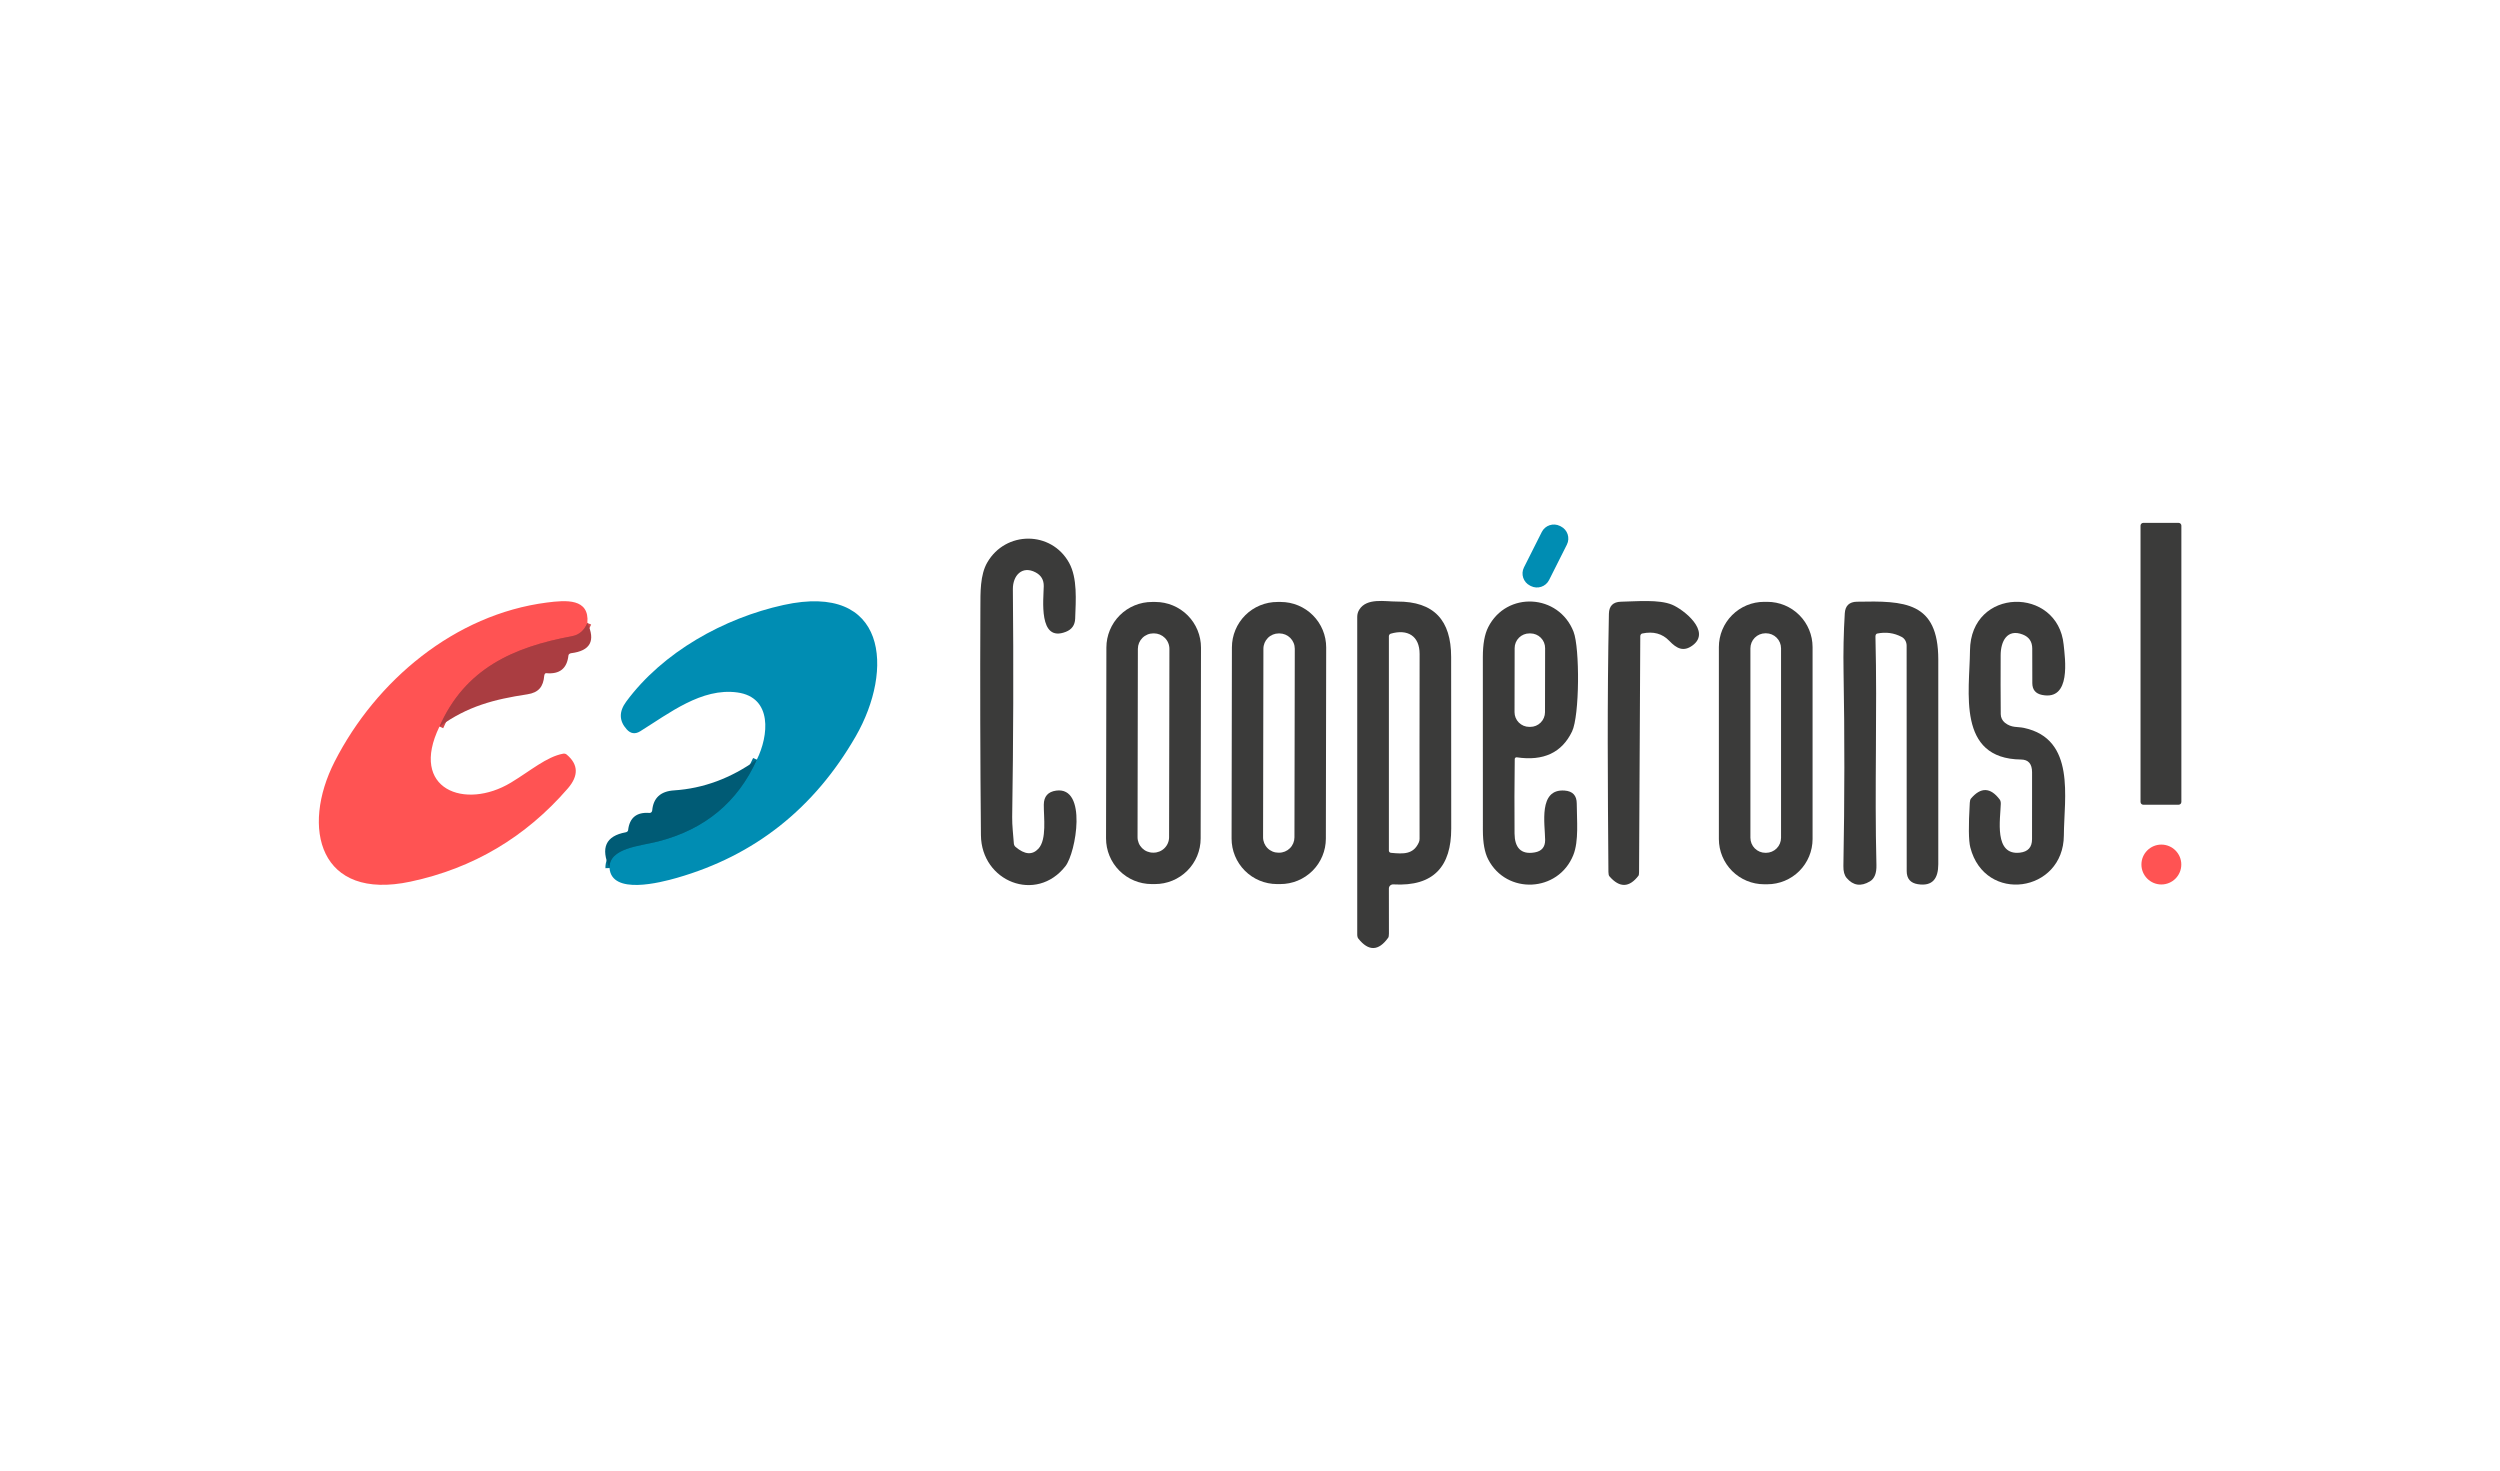 <svg xmlns="http://www.w3.org/2000/svg" width="204" height="120" viewBox="0 0 204 120" fill="none"><path d="M47.93 50.834C47.673 51.447 47.255 51.807 46.677 51.913C41.85 52.807 37.937 54.577 35.86 59.287" stroke="#D5484A" stroke-width="0.667"></path><path d="M49.737 70.834C49.687 69.18 52.24 69.044 53.737 68.654C57.528 67.669 60.202 65.448 61.757 61.99" stroke="#007494" stroke-width="0.667"></path><path d="M177.773 42.666H174.893C174.768 42.666 174.667 42.768 174.667 42.893V65.44C174.667 65.565 174.768 65.666 174.893 65.666H177.773C177.898 65.666 178 65.565 178 65.44V42.893C178 42.768 177.898 42.666 177.773 42.666Z" fill="#3B3B3A"></path><path d="M127.366 42.956L127.295 42.92C126.749 42.645 126.084 42.865 125.809 43.411L124.356 46.3C124.081 46.846 124.302 47.511 124.848 47.785L124.919 47.822C125.465 48.096 126.13 47.876 126.405 47.33L127.858 44.441C128.132 43.895 127.912 43.23 127.366 42.956Z" fill="#008DB3"></path><path d="M82.594 66.67C82.584 67.34 82.68 68.137 82.73 68.83C82.739 68.939 82.788 69.038 82.867 69.107C83.616 69.743 84.239 69.79 84.737 69.25C85.43 68.5 85.164 66.684 85.174 65.66C85.18 64.987 85.517 64.605 86.184 64.514C88.74 64.167 87.804 69.574 86.94 70.68C84.557 73.727 80.08 71.94 80.044 68.15C79.986 61.961 79.971 55.773 80 49.584C80.004 48.367 79.967 46.92 80.564 45.894C82.06 43.307 85.784 43.297 87.237 45.924C87.93 47.18 87.787 48.98 87.734 50.484C87.714 51.006 87.463 51.362 86.98 51.554C84.7 52.46 85.16 48.85 85.17 47.827C85.177 47.316 84.954 46.941 84.5 46.704C83.404 46.127 82.64 46.964 82.65 48.077C82.71 54.277 82.691 60.475 82.594 66.67Z" fill="#3B3B3A"></path><path d="M47.93 50.833C47.673 51.447 47.255 51.807 46.677 51.913C41.85 52.807 37.937 54.577 35.86 59.287C33.367 64.417 37.95 66.123 41.694 63.86C43.287 62.897 44.604 61.75 45.954 61.5C46.006 61.49 46.059 61.491 46.11 61.505C46.161 61.518 46.208 61.542 46.247 61.577C47.2 62.381 47.229 63.301 46.334 64.337C42.889 68.314 38.613 70.849 33.504 71.94C26.064 73.53 24.534 67.577 27.31 62.14C30.687 55.527 37.107 50.137 44.627 49.167C46.187 48.967 48.11 48.807 47.93 50.833Z" fill="#FF5353"></path><path d="M49.737 70.833C49.687 69.18 52.24 69.043 53.737 68.653C57.528 67.668 60.202 65.447 61.757 61.99C62.724 60.05 63.064 56.896 60.16 56.503C57.25 56.11 54.614 58.2 52.24 59.673C51.829 59.926 51.462 59.873 51.137 59.513C50.513 58.82 50.499 58.067 51.097 57.256C54.08 53.206 59.084 50.433 63.94 49.366C72.404 47.506 72.964 54.633 69.827 60.086C66.44 65.969 61.577 69.817 55.237 71.633C53.9 72.016 49.907 73.056 49.737 70.833Z" fill="#008DB3"></path><path d="M97.973 68.423C97.973 68.912 97.875 69.396 97.688 69.848C97.5 70.299 97.225 70.709 96.878 71.054C96.532 71.399 96.121 71.673 95.669 71.859C95.217 72.046 94.733 72.141 94.244 72.14L93.97 72.14C92.983 72.138 92.036 71.744 91.339 71.044C90.642 70.345 90.252 69.397 90.253 68.41L90.281 52.837C90.281 52.347 90.379 51.864 90.567 51.412C90.754 50.961 91.029 50.551 91.376 50.206C91.722 49.86 92.133 49.587 92.585 49.401C93.037 49.214 93.522 49.119 94.01 49.12L94.284 49.12C95.271 49.122 96.218 49.516 96.915 50.215C97.612 50.915 98.002 51.862 98.001 52.85L97.973 68.423ZM95.424 52.949C95.424 52.783 95.392 52.619 95.328 52.465C95.265 52.312 95.172 52.172 95.055 52.055C94.938 51.937 94.799 51.844 94.646 51.78C94.493 51.717 94.329 51.684 94.163 51.683L94.116 51.683C93.95 51.683 93.786 51.715 93.632 51.779C93.479 51.842 93.34 51.934 93.222 52.052C93.105 52.169 93.011 52.308 92.947 52.461C92.884 52.614 92.851 52.778 92.85 52.944L92.824 68.311C92.823 68.477 92.856 68.641 92.919 68.795C92.982 68.948 93.075 69.087 93.192 69.205C93.309 69.322 93.448 69.416 93.602 69.48C93.755 69.543 93.919 69.576 94.085 69.576L94.131 69.577C94.297 69.577 94.462 69.544 94.615 69.481C94.768 69.418 94.908 69.325 95.025 69.208C95.143 69.091 95.236 68.952 95.3 68.799C95.364 68.646 95.397 68.481 95.397 68.315L95.424 52.949Z" fill="#3B3B3A"></path><path d="M108.19 68.437C108.189 68.924 108.092 69.406 107.905 69.856C107.718 70.306 107.444 70.714 107.099 71.058C106.754 71.402 106.344 71.674 105.894 71.86C105.443 72.046 104.961 72.141 104.473 72.14L104.2 72.14C103.216 72.138 102.273 71.745 101.579 71.048C100.884 70.351 100.495 69.407 100.497 68.423L100.524 52.823C100.525 52.336 100.621 51.854 100.809 51.404C100.996 50.954 101.27 50.546 101.615 50.202C101.96 49.858 102.37 49.585 102.82 49.4C103.27 49.214 103.753 49.119 104.24 49.12L104.514 49.12C105.498 49.122 106.441 49.514 107.135 50.211C107.83 50.908 108.219 51.853 108.217 52.837L108.19 68.437ZM105.654 52.942C105.654 52.778 105.622 52.614 105.559 52.462C105.496 52.31 105.404 52.172 105.288 52.055C105.172 51.939 105.034 51.846 104.882 51.783C104.73 51.72 104.567 51.687 104.402 51.687L104.349 51.687C104.017 51.686 103.698 51.817 103.462 52.052C103.227 52.287 103.094 52.605 103.094 52.938L103.067 68.324C103.066 68.489 103.099 68.652 103.161 68.804C103.224 68.956 103.316 69.095 103.432 69.211C103.548 69.328 103.687 69.42 103.838 69.484C103.99 69.547 104.153 69.579 104.318 69.58L104.371 69.58C104.704 69.581 105.023 69.449 105.258 69.214C105.494 68.98 105.626 68.661 105.627 68.329L105.654 52.942Z" fill="#3B3B3A"></path><path d="M110.917 49.747C111.533 48.76 113.03 49.093 113.997 49.087C117.027 49.073 118.41 50.623 118.413 53.6C118.416 58.273 118.418 62.944 118.42 67.613C118.423 70.66 117.02 72.357 113.7 72.167C113.653 72.163 113.606 72.17 113.561 72.185C113.517 72.2 113.476 72.224 113.442 72.255C113.407 72.287 113.38 72.325 113.361 72.367C113.343 72.409 113.333 72.454 113.333 72.5L113.337 76.167C113.337 76.248 113.332 76.322 113.322 76.383C113.312 76.444 113.297 76.488 113.28 76.513C112.489 77.62 111.673 77.642 110.833 76.58C110.807 76.547 110.786 76.501 110.772 76.444C110.757 76.387 110.75 76.321 110.75 76.25V50.333C110.75 50.124 110.808 49.921 110.917 49.747ZM115.773 68.75C115.816 68.657 115.837 68.559 115.837 68.457C115.83 63.472 115.831 58.443 115.84 53.37C115.843 51.89 114.86 51.31 113.487 51.707C113.442 51.72 113.403 51.748 113.376 51.786C113.348 51.824 113.333 51.869 113.333 51.917V69.417C113.333 69.459 113.35 69.501 113.381 69.533C113.412 69.565 113.454 69.585 113.5 69.59C114.537 69.693 115.33 69.723 115.773 68.75Z" fill="#3B3B3A"></path><path d="M123.603 61.937C123.577 63.965 123.571 65.993 123.587 68.02C123.597 69.126 124.077 69.763 125.237 69.556C125.803 69.457 126.086 69.119 126.083 68.543C126.073 67.25 125.51 64.35 127.673 64.51C128.333 64.559 128.663 64.914 128.663 65.576C128.667 66.913 128.843 68.623 128.383 69.77C127.157 72.833 122.927 73.02 121.437 70.126C121.148 69.569 121.003 68.775 121.003 67.746C120.999 63.033 120.998 58.319 121 53.603C121 52.561 121.146 51.753 121.437 51.18C122.93 48.217 127.193 48.443 128.403 51.553C128.917 52.88 128.897 58.403 128.28 59.687C127.451 61.418 125.948 62.121 123.77 61.797C123.75 61.794 123.729 61.795 123.709 61.801C123.689 61.807 123.67 61.816 123.654 61.83C123.639 61.843 123.626 61.859 123.617 61.878C123.608 61.896 123.604 61.916 123.603 61.937ZM126.081 52.889C126.082 52.731 126.051 52.575 125.991 52.429C125.931 52.284 125.843 52.151 125.731 52.04C125.62 51.928 125.488 51.839 125.343 51.779C125.197 51.718 125.041 51.687 124.883 51.687L124.797 51.687C124.639 51.686 124.483 51.717 124.337 51.777C124.192 51.837 124.059 51.925 123.948 52.036C123.836 52.148 123.747 52.28 123.687 52.425C123.626 52.571 123.595 52.727 123.595 52.884L123.586 58.111C123.585 58.269 123.616 58.425 123.676 58.57C123.736 58.716 123.824 58.849 123.936 58.96C124.047 59.072 124.179 59.16 124.324 59.221C124.47 59.282 124.626 59.313 124.783 59.313L124.87 59.313C125.028 59.314 125.184 59.283 125.33 59.223C125.475 59.163 125.608 59.075 125.719 58.963C125.831 58.852 125.92 58.72 125.98 58.574C126.041 58.429 126.072 58.273 126.072 58.115L126.081 52.889Z" fill="#3B3B3A"></path><path d="M131.247 71.153C131.194 64.127 131.14 57.11 131.287 50.084C131.3 49.444 131.628 49.116 132.27 49.1C133.547 49.074 135.367 48.897 136.44 49.343C137.38 49.733 139.674 51.533 138.104 52.673C137.374 53.207 136.817 52.927 136.214 52.294C135.647 51.7 134.91 51.5 134.004 51.694C133.959 51.703 133.919 51.73 133.891 51.771C133.862 51.812 133.847 51.863 133.847 51.917L133.747 71.167C133.746 71.235 133.742 71.299 133.735 71.348C133.729 71.397 133.72 71.431 133.71 71.444C132.95 72.444 132.156 72.463 131.327 71.504C131.302 71.477 131.282 71.431 131.268 71.37C131.254 71.309 131.247 71.234 131.247 71.153Z" fill="#3B3B3A"></path><path d="M147.906 68.463C147.906 69.443 147.517 70.382 146.825 71.075C146.132 71.767 145.193 72.156 144.213 72.156H143.953C142.974 72.156 142.034 71.767 141.342 71.075C140.649 70.382 140.26 69.443 140.26 68.463V52.803C140.26 51.824 140.649 50.884 141.342 50.192C142.034 49.499 142.974 49.11 143.953 49.11H144.213C145.193 49.11 146.132 49.499 146.825 50.192C147.517 50.884 147.906 51.824 147.906 52.803V68.463ZM145.333 52.903C145.333 52.578 145.204 52.266 144.974 52.036C144.744 51.806 144.432 51.676 144.106 51.676H144.06C143.734 51.676 143.422 51.806 143.192 52.036C142.962 52.266 142.833 52.578 142.833 52.903V68.363C142.833 68.689 142.962 69.001 143.192 69.231C143.422 69.461 143.734 69.59 144.06 69.59H144.106C144.432 69.59 144.744 69.461 144.974 69.231C145.204 69.001 145.333 68.689 145.333 68.363V52.903Z" fill="#3B3B3A"></path><path d="M155.177 51.973C154.553 51.644 153.884 51.553 153.171 51.7C153.131 51.709 153.097 51.737 153.072 51.78C153.048 51.824 153.036 51.879 153.037 51.937C153.191 58.16 152.957 64.313 153.117 70.59C153.135 71.254 152.958 71.698 152.587 71.92C151.852 72.36 151.218 72.268 150.687 71.643C150.501 71.425 150.412 71.101 150.421 70.67C150.521 65.223 150.525 59.951 150.434 54.853C150.405 53.215 150.438 51.613 150.534 50.047C150.572 49.429 150.901 49.113 151.521 49.1C155.421 49.02 158.157 49.093 158.164 53.81C158.171 59.379 158.171 64.949 158.164 70.52C158.161 71.66 157.721 72.343 156.497 72.15C155.891 72.054 155.587 71.699 155.587 71.083L155.581 52.687C155.58 52.536 155.543 52.389 155.472 52.264C155.401 52.138 155.299 52.038 155.177 51.973Z" fill="#3B3B3A"></path><path d="M163.601 58.977C164.157 59.414 164.624 59.28 165.157 59.397C169.404 60.307 168.427 65.097 168.411 68.17C168.384 72.844 161.961 73.774 160.777 69.147C160.637 68.609 160.623 67.396 160.734 65.507C160.738 65.43 160.749 65.359 160.765 65.3C160.781 65.242 160.802 65.196 160.827 65.167C161.636 64.211 162.421 64.238 163.181 65.247C163.238 65.324 163.268 65.448 163.264 65.594C163.231 66.84 162.687 69.82 164.824 69.577C165.484 69.501 165.814 69.136 165.814 68.48L165.817 63.02C165.817 62.331 165.518 61.984 164.921 61.977C159.651 61.92 160.724 56.427 160.751 53.087C160.797 47.897 167.921 47.834 168.394 52.604C168.507 53.727 169.031 57.187 166.634 56.707C166.105 56.6 165.84 56.28 165.837 55.747L165.831 52.917C165.828 52.359 165.573 51.98 165.064 51.78C163.777 51.274 163.257 52.34 163.254 53.46C163.245 55.074 163.247 56.679 163.261 58.277C163.262 58.412 163.293 58.545 163.352 58.666C163.411 58.788 163.496 58.894 163.601 58.977Z" fill="#3B3B3A"></path><path d="M47.93 50.834C48.617 52.285 48.176 53.107 46.607 53.3C46.548 53.308 46.494 53.331 46.453 53.365C46.413 53.398 46.388 53.442 46.384 53.487C46.27 54.553 45.664 55.035 44.564 54.93C44.546 54.928 44.528 54.932 44.511 54.942C44.494 54.952 44.478 54.966 44.464 54.985C44.45 55.005 44.437 55.028 44.428 55.054C44.419 55.08 44.413 55.108 44.41 55.137C44.337 56.03 43.957 56.517 43.027 56.657C40.297 57.07 38.15 57.63 35.86 59.287C37.937 54.577 41.85 52.807 46.677 51.913C47.255 51.807 47.673 51.447 47.93 50.834Z" fill="#AA3D41"></path><path d="M61.757 61.99C60.202 65.448 57.528 67.669 53.737 68.653C52.24 69.043 49.687 69.18 49.737 70.833C48.986 69.189 49.426 68.216 51.057 67.916C51.109 67.907 51.157 67.885 51.192 67.853C51.228 67.822 51.249 67.784 51.254 67.743C51.369 66.725 51.949 66.256 52.994 66.336C53.049 66.341 53.103 66.322 53.146 66.284C53.188 66.246 53.215 66.192 53.22 66.133C53.312 65.113 53.903 64.567 54.994 64.496C57.394 64.341 59.648 63.505 61.757 61.99Z" fill="#005B75"></path><path d="M176.367 72.173C177.265 72.173 177.994 71.445 177.994 70.546C177.994 69.648 177.265 68.919 176.367 68.919C175.469 68.919 174.74 69.648 174.74 70.546C174.74 71.445 175.469 72.173 176.367 72.173Z" fill="#FF5353"></path></svg>